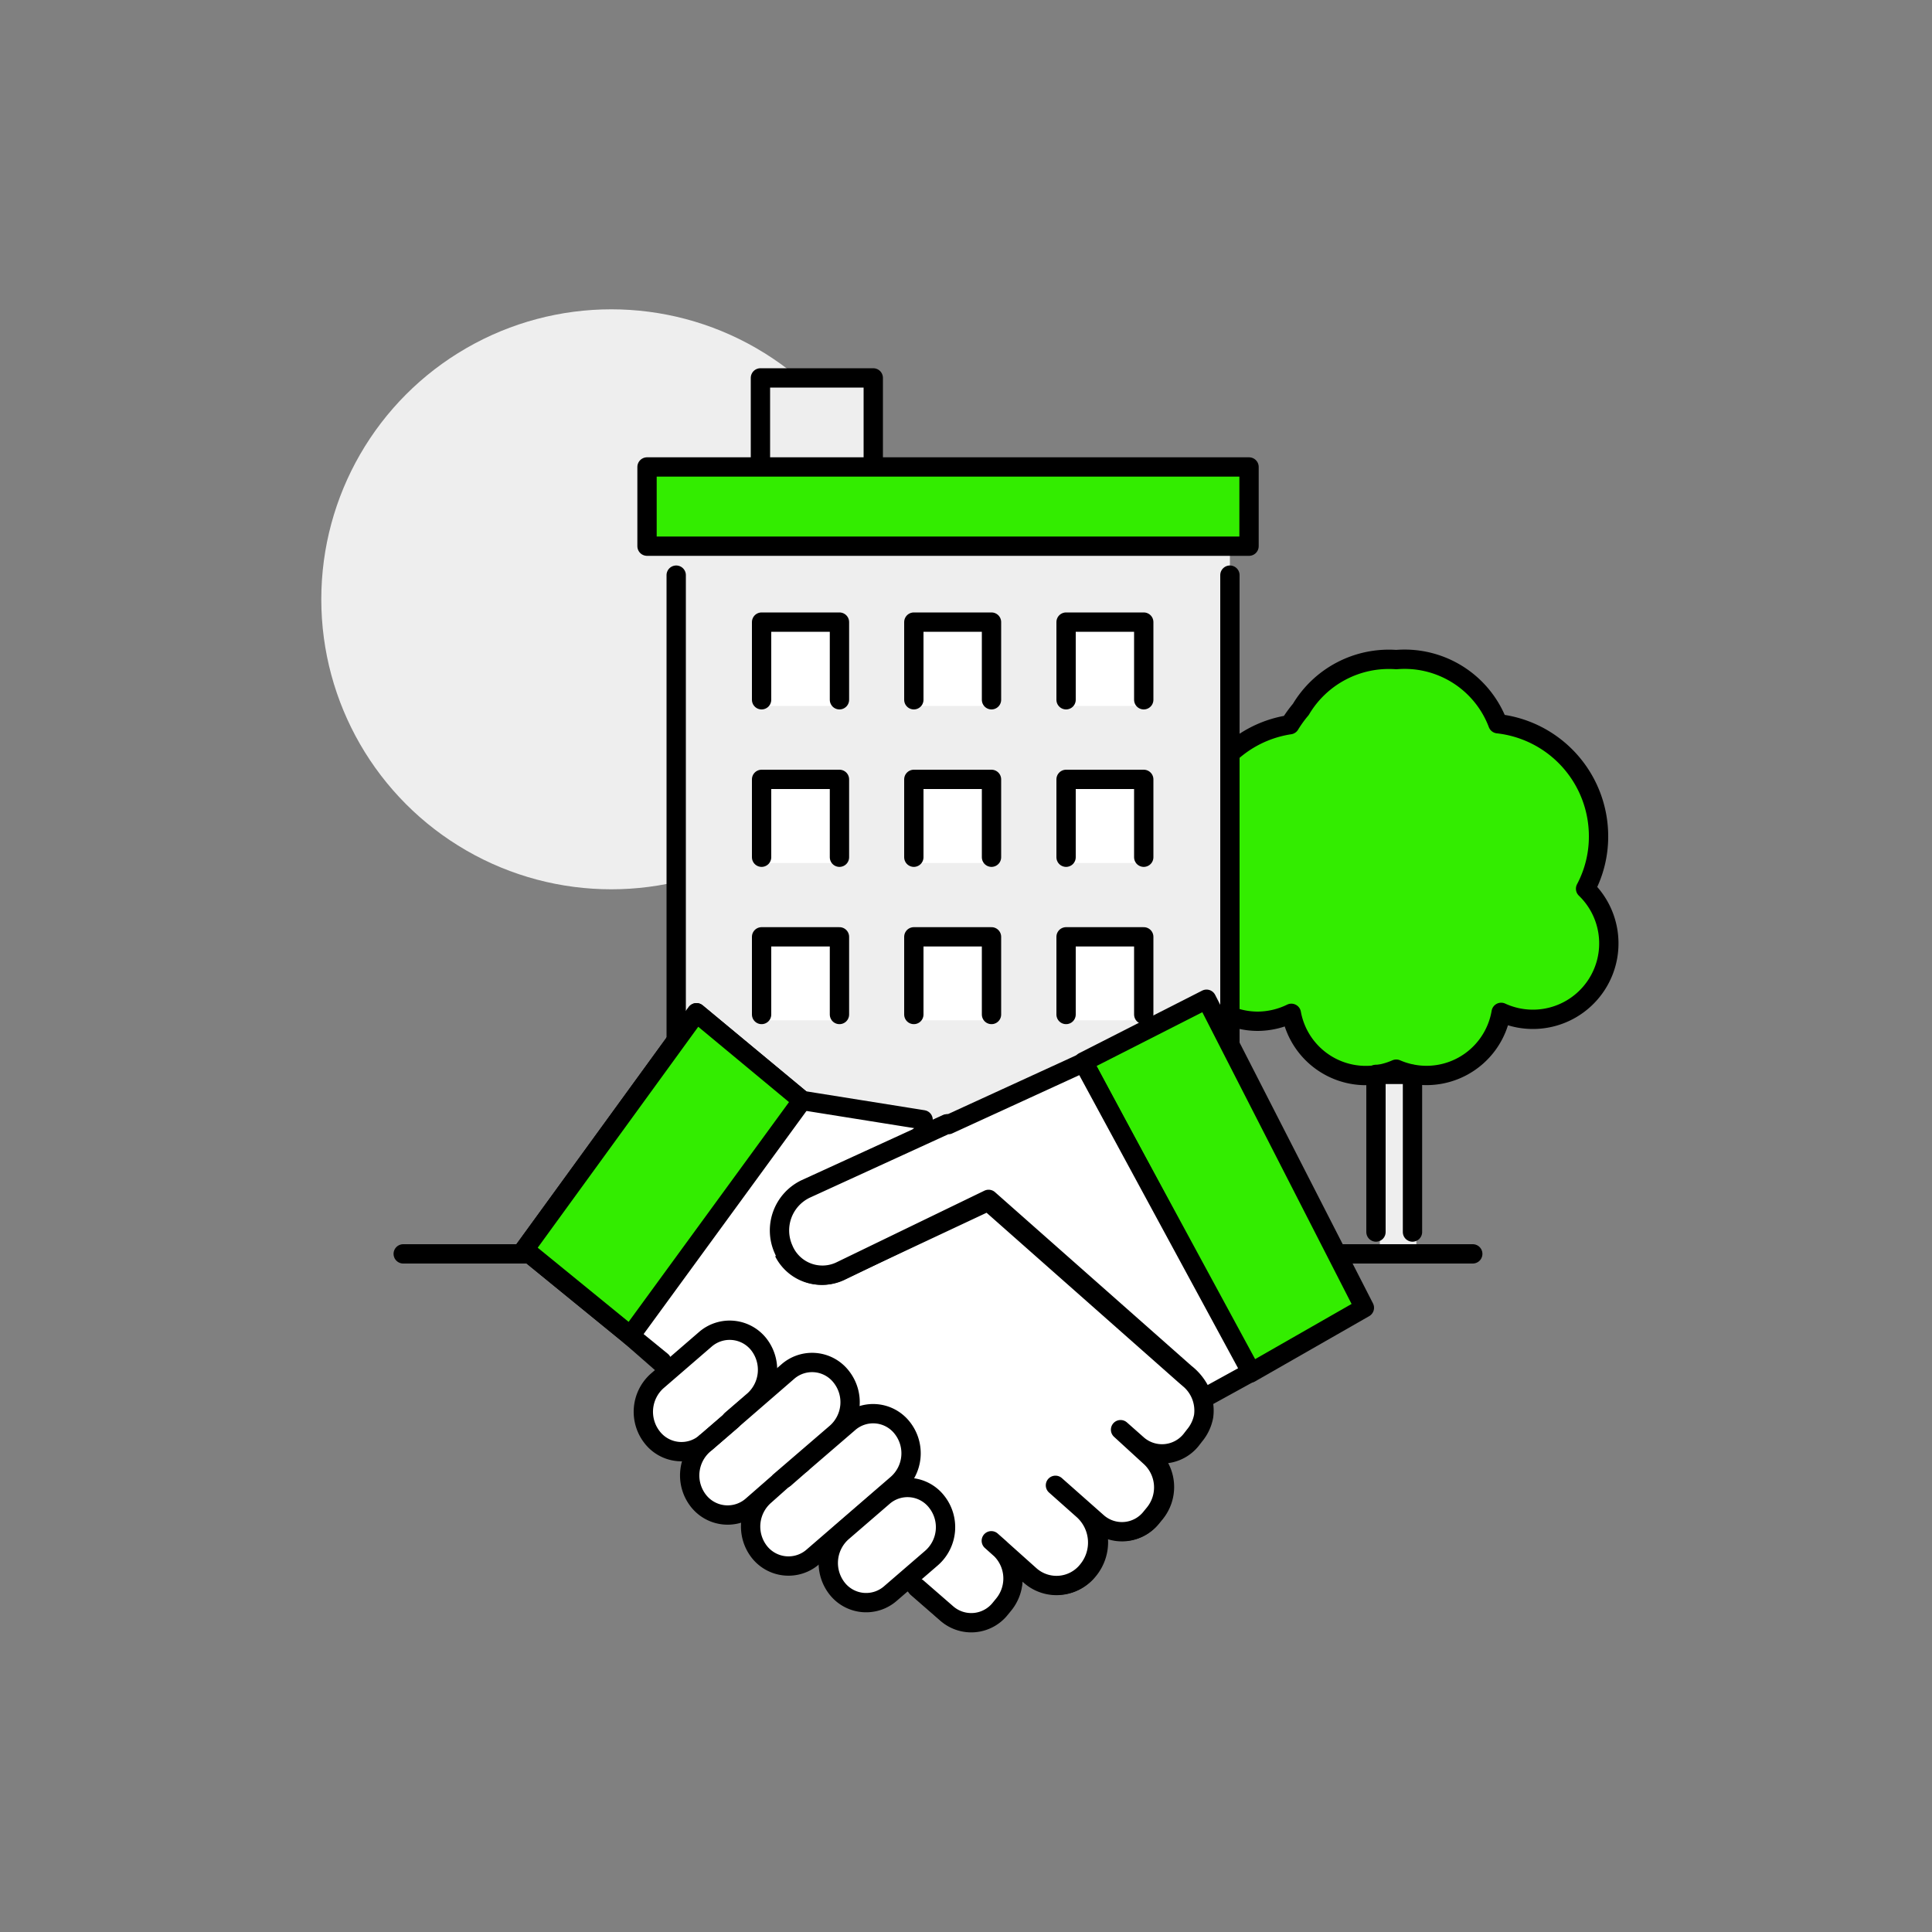 <?xml version="1.0" encoding="UTF-8"?> <svg xmlns="http://www.w3.org/2000/svg" id="Capa_1" data-name="Capa 1" viewBox="0 0 100 100"><rect x="0" y="0" width="100" height="100" fill="#808080" stroke="none"/><defs><style>.cls-1,.cls-3{fill:#eee;}.cls-2{fill:#33ed00;}.cls-2,.cls-3,.cls-4,.cls-6{stroke:#000;stroke-linecap:round;stroke-linejoin:round;}.cls-4{fill:none;}.cls-5,.cls-6{fill:#fff;}</style></defs><title>IPRG Icon</title><circle class="cls-1" cx="31.64" cy="31.02" r="15.01"></circle><polyline class="cls-1" points="38.66 23.78 38.66 19.27 44.21 19.27 44.21 23.78"></polyline><polyline class="cls-1" points="71.42 64.57 71.42 55.61 73.31 55.61 73.31 64.57"></polyline><path class="cls-2" d="M82.07,46a5.75,5.75,0,0,0,.67-2.71,5.86,5.86,0,0,0-5.21-5.83,5.16,5.16,0,0,0-5.26-3.32,5.3,5.3,0,0,0-4.94,2.58,6.34,6.34,0,0,0-.57.79A5.84,5.84,0,0,0,62.46,46a3.94,3.94,0,0,0,2.63,6.86,4,4,0,0,0,1.75-.41,3.92,3.92,0,0,0,5.43,2.89A3.92,3.92,0,0,0,77.7,52.4,3.93,3.93,0,0,0,82.07,46Z"></path><polyline class="cls-3" points="39.36 23.71 39.36 19.56 45.2 19.56 45.2 23.71"></polyline><line class="cls-4" x1="20.87" y1="64.9" x2="76.23" y2="64.9"></line><polyline class="cls-3" points="71.22 63.77 71.22 55.61 73.11 55.61 73.11 63.77"></polyline><path class="cls-1" d="M35,28.26V63.58a1.45,1.45,0,0,0,1.43,1.48H62.23a1.45,1.45,0,0,0,1.43-1.48V28.26"></path><path class="cls-3" d="M35,29.77V63.63a1.43,1.43,0,0,0,1.43,1.43H62.23a1.43,1.43,0,0,0,1.43-1.43V29.77"></path><rect class="cls-2" x="33.49" y="24.17" width="31.16" height="4.1"></rect><polyline class="cls-5" points="43.45 52.81 43.45 48.73 39.42 48.73 39.42 52.81"></polyline><polyline class="cls-5" points="51.32 52.81 51.32 48.73 47.3 48.73 47.3 52.81"></polyline><polyline class="cls-5" points="59.2 52.81 59.2 48.73 55.18 48.73 55.18 52.81"></polyline><polyline class="cls-5" points="43.45 44.67 43.45 40.59 39.42 40.59 39.42 44.67"></polyline><polyline class="cls-5" points="51.32 44.67 51.32 40.59 47.3 40.59 47.3 44.67"></polyline><polyline class="cls-5" points="59.2 44.67 59.2 40.59 55.18 40.59 55.18 44.67"></polyline><polyline class="cls-5" points="43.45 36.54 43.45 32.46 39.42 32.46 39.42 36.54"></polyline><polyline class="cls-5" points="51.32 36.54 51.32 32.46 47.3 32.46 47.3 36.54"></polyline><polyline class="cls-5" points="59.2 36.54 59.2 32.46 55.18 32.46 55.18 36.54"></polyline><polyline class="cls-6" points="43.45 52.51 43.45 48.49 39.42 48.49 39.42 52.51"></polyline><polyline class="cls-6" points="51.32 52.51 51.32 48.49 47.3 48.49 47.3 52.51"></polyline><polyline class="cls-6" points="59.2 52.51 59.2 48.49 55.18 48.49 55.18 52.51"></polyline><polyline class="cls-6" points="43.45 44.37 43.45 40.34 39.42 40.34 39.42 44.37"></polyline><polyline class="cls-6" points="51.32 44.37 51.32 40.34 47.3 40.34 47.3 44.37"></polyline><polyline class="cls-6" points="59.2 44.37 59.2 40.34 55.18 40.34 55.18 44.37"></polyline><polyline class="cls-6" points="43.45 36.22 43.45 32.2 39.42 32.2 39.42 36.22"></polyline><polyline class="cls-6" points="51.32 36.22 51.32 32.2 47.3 32.2 47.3 36.22"></polyline><polyline class="cls-6" points="59.2 36.22 59.2 32.2 55.18 32.2 55.18 36.22"></polyline><polyline class="cls-6" points="59.51 63.8 59.51 56.86 54.87 56.86 54.87 63.8"></polyline><path class="cls-1" d="M47.47,57.91l2.37.33L60.37,68.72l1.85,3.71a2,2,0,0,1,0,1.15c-.23.48-15.32-6.31-15.32-6.31Z"></path><polygon class="cls-2" points="64.71 71.07 70.62 67.69 62.45 51.72 56.08 54.96 64.71 71.07"></polygon><path class="cls-6" d="M62.27,73.24a2.18,2.18,0,0,1-.47,1l-.17.22a1.93,1.93,0,0,1-2.79.25L58,74v0l1.59,1.4a2.14,2.14,0,0,1,.21,2.91l-.18.22a1.92,1.92,0,0,1-2.78.25l-2.17-1.92,0,0,1.44,1.28a2.27,2.27,0,0,1,.24,3.11h0a2.06,2.06,0,0,1-3,.27l-2-1.79h0l.43.38A2.13,2.13,0,0,1,51.93,83l-.18.22a1.92,1.92,0,0,1-2.78.25l-1.5-1.33-14.84-13,3.93-4.31,6.86-1.46L47.27,58l2.34,1.65,12,11.72.63,1.06Z"></path><path class="cls-6" d="M36.54,74.66a1.92,1.92,0,0,1-2.78-.26h0A2.14,2.14,0,0,1,34,71.49l2.5-2.16a1.92,1.92,0,0,1,2.78.26h0a2.14,2.14,0,0,1-.27,2.91l-1.16,1"></path><path class="cls-6" d="M40.34,76.71l-1.41,1.23a1.92,1.92,0,0,1-2.78-.26h0a2.13,2.13,0,0,1,.27-2.91L40.77,71a1.91,1.91,0,0,1,2.78.27h0a2.12,2.12,0,0,1-.27,2.9l-2.94,2.53"></path><path class="cls-6" d="M41.48,75.76l2.45-2.11a1.91,1.91,0,0,1,2.78.27h0a2.12,2.12,0,0,1-.28,2.9l-4.35,3.76a1.92,1.92,0,0,1-2.78-.26h0a2.13,2.13,0,0,1,.28-2.91l1-.89"></path><line class="cls-3" x1="40.61" y1="76.52" x2="41.48" y2="75.76"></line><path class="cls-6" d="M47.47,82.18,49,83.51a1.92,1.92,0,0,0,2.78-.25l.18-.22a2.13,2.13,0,0,0-.22-2.91l-.43-.38h0l2,1.79a2.06,2.06,0,0,0,3-.27h0a2.27,2.27,0,0,0-.24-3.11l-1.44-1.28,0,0,2.17,1.92a1.92,1.92,0,0,0,2.78-.25l.18-.22a2.14,2.14,0,0,0-.21-2.91L58,74v0l.87.77a1.93,1.93,0,0,0,2.79-.25l.17-.22a2.18,2.18,0,0,0,.47-1,2.14,2.14,0,0,0-.68-1.87l-.29-.25-10.18-9L43.5,65.77a2.18,2.18,0,0,1-3-1.12h0a2.38,2.38,0,0,1,1.15-3.11l7.36-3.37"></path><polyline class="cls-6" points="34.25 70.46 27.15 64.67 36.05 52.42 41.52 56.96 47.78 57.96"></polyline><path class="cls-6" d="M49.06,58.17,41.7,61.54a2.38,2.38,0,0,0-1.15,3.11h0a2.18,2.18,0,0,0,3,1.12l7.62-3.69,10.18,9a2.71,2.71,0,0,1,.92,1.31h0l2.49-1.37L56.08,55l-7,3.21"></path><path class="cls-6" d="M48.22,80.64,46.1,82.47a1.91,1.91,0,0,1-2.78-.26h0a2.14,2.14,0,0,1,.27-2.91l2.12-1.83a1.91,1.91,0,0,1,2.78.27h0A2.12,2.12,0,0,1,48.22,80.64Z"></path><line class="cls-3" x1="36.54" y1="74.66" x2="37.89" y2="73.5"></line><polygon class="cls-2" points="32.63 69.14 41.52 56.96 36.05 52.42 27.15 64.67 32.63 69.14"></polygon></svg> 